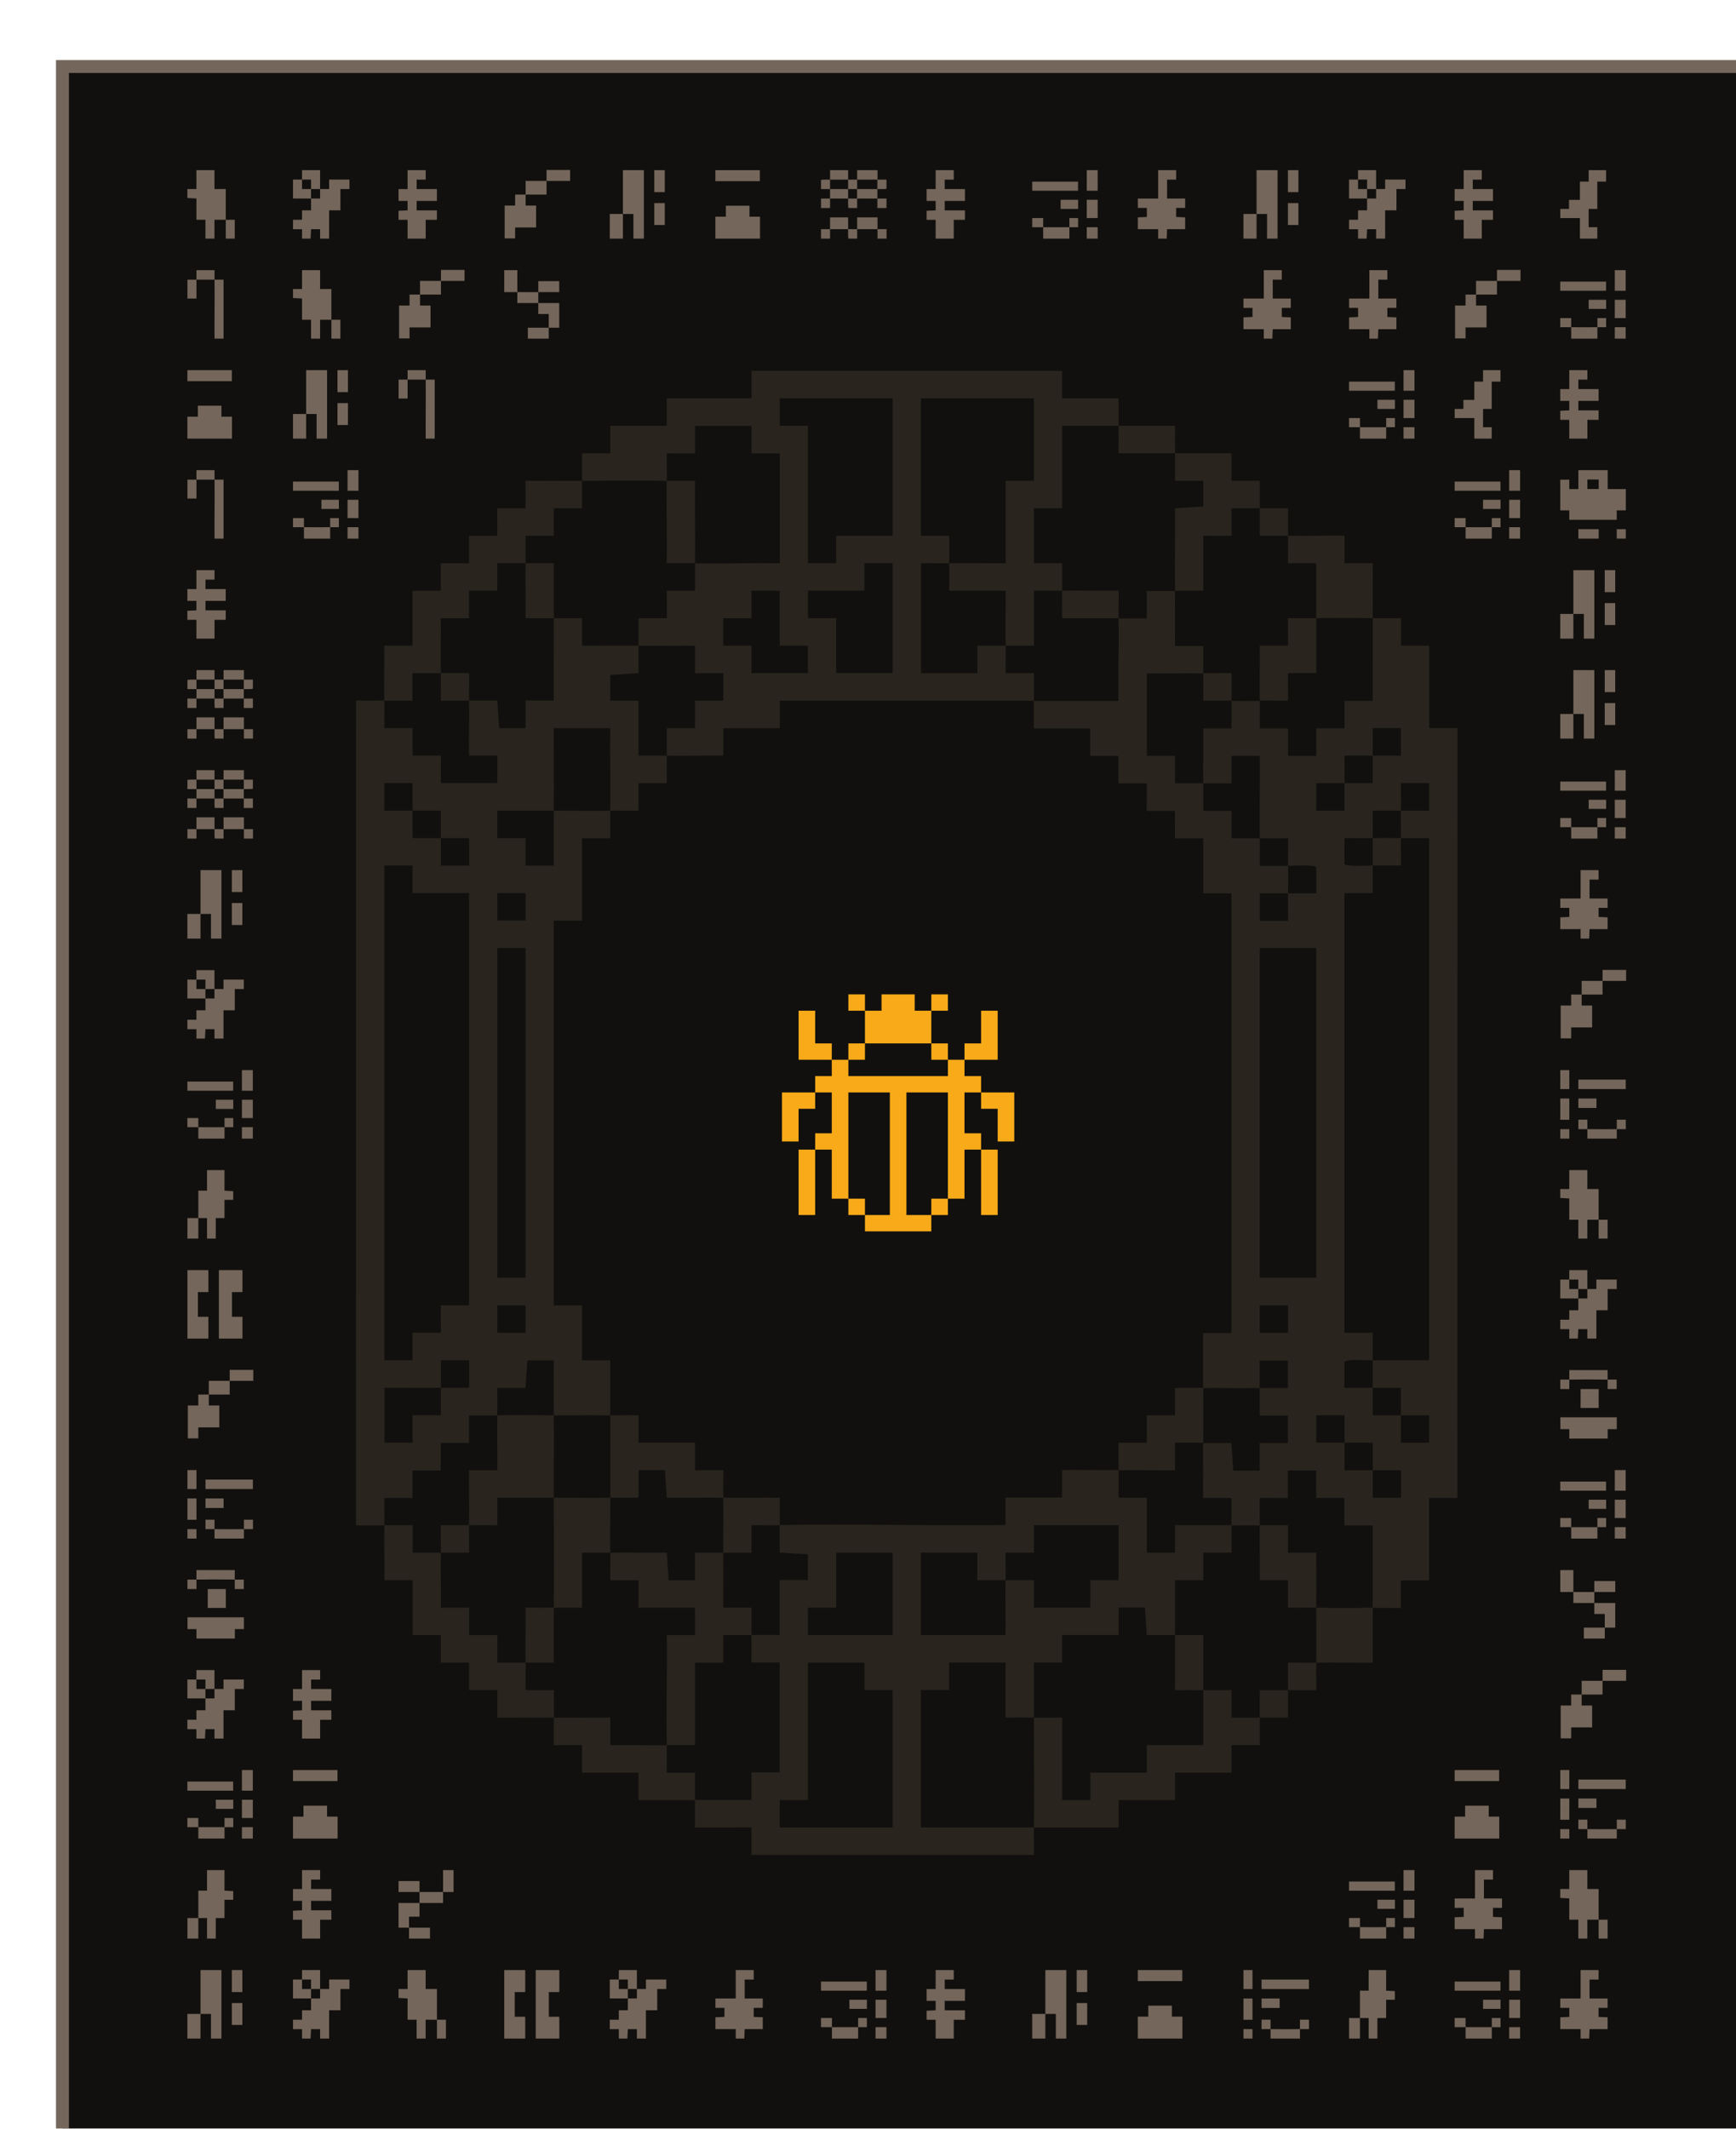 <svg width="403" height="494" viewBox="0 0 403 494" fill="none" xmlns="http://www.w3.org/2000/svg">
<g filter="url(#filter0_di_2018_13296)">
<rect x="1.496" y="2.438" width="392" height="481.652" fill="#11100E"/>
<rect x="1.496" y="2.438" width="392" height="481.652" stroke="#74665A" stroke-width="3"/>
<path d="M358.101 444.199V446.403H356.003V450.789H360.198V452.962H358.101V455.062L360.198 455.155V457.897H356.003L355.914 460.09H353.926V457.897H349.207V455.155L351.304 455.062V452.962H349.207V450.789H353.926V444.199H358.101Z" fill="#74665A"/>
<path d="M335.318 446.858V448.979H324.684V446.858H335.318ZM327.226 457.442C327.226 458.332 327.226 459.211 327.226 460.09H333.31C333.31 459.211 333.31 458.332 333.31 457.442C333.983 457.442 334.666 457.442 335.338 457.442V455.321H333.31C333.31 456.024 333.31 456.738 333.31 457.442C331.282 457.462 329.254 457.442 327.226 457.442C327.226 456.738 327.226 456.024 327.226 455.321H324.684V457.442C325.534 457.442 326.375 457.442 327.226 457.442ZM339.879 444.199V448.979H337.346V444.199H339.879ZM339.879 451.079V455.321H337.346V451.079H339.879ZM335.338 451.079V453.2H331.282V451.079H335.338ZM339.879 457.442V460.09H337.346V457.442H339.879Z" fill="#74665A"/>
<path d="M302.704 455.331C302.704 453.21 302.704 451.089 302.704 448.969H304.723V444.199H308.779V448.969L310.807 449.082V451.089H308.779V455.331H306.751V460.09H304.723V455.331C304.05 455.331 303.377 455.331 302.704 455.331C302.704 456.914 302.704 458.507 302.704 460.09H300.172V455.331C301.013 455.331 301.854 455.331 302.704 455.331Z" fill="#74665A"/>
<path d="M290.856 446.403V448.596H279.855V446.403H290.856ZM281.952 457.897C281.952 458.632 281.952 459.366 281.952 460.09H288.778C288.778 459.366 288.778 458.632 288.778 457.897C289.481 457.897 290.173 457.897 290.875 457.897V455.704H288.778C288.778 456.438 288.778 457.173 288.778 457.897C286.503 457.928 284.227 457.928 281.952 457.897C281.952 457.173 281.952 456.438 281.952 455.704H279.855V457.897C280.557 457.897 281.26 457.897 281.952 457.897ZM277.757 450.789V455.724H275.66V450.789H277.757ZM284.059 450.789V452.983H279.855V450.789H284.059ZM277.757 444.199V448.596H275.66V444.199H277.757ZM277.757 457.897V460.09H275.66V457.897H277.757Z" fill="#74665A"/>
<path d="M259.043 452.455V455H261.487V460.09H251.129V455H253.563V452.455H259.043ZM261.457 444.199H251.129V446.755H261.457V444.199Z" fill="#74665A"/>
<path d="M229.668 454.369C229.668 450.965 229.668 447.572 229.668 444.199H234.535V460.09H232.102V454.369C231.291 454.369 230.479 454.369 229.668 454.369C229.668 456.273 229.668 458.187 229.668 460.09H226.621V454.369C227.64 454.369 228.649 454.369 229.668 454.369ZM239.383 451.845H236.949V456.935H239.383V451.845ZM239.383 444.199H236.949V449.3H239.383V444.199Z" fill="#74665A"/>
<path d="M208.407 444.199V446.403H206.31V448.596H211.009V451.338H206.31V453.531H211.009V455.724H208.407V460.09H204.203V455.724H202.105V453.624L204.203 453.531V451.338H202.105V448.596H204.203V444.199H208.407Z" fill="#74665A"/>
<path d="M188.221 446.858V448.979H177.586V446.858H188.221ZM180.128 457.442C180.128 458.332 180.128 459.211 180.128 460.09H186.213C186.213 459.211 186.213 458.332 186.213 457.442C186.885 457.442 187.568 457.442 188.241 457.442V455.321H186.213C186.213 456.024 186.213 456.738 186.213 457.442C184.184 457.462 182.156 457.442 180.128 457.442C180.128 456.738 180.128 456.024 180.128 455.321H177.586V457.442C178.437 457.442 179.278 457.442 180.128 457.442ZM192.781 444.199V448.979H190.249V444.199H192.781ZM192.781 451.079V455.321H190.249V451.079H192.781ZM188.241 451.079V453.2H184.184V451.079H188.241ZM192.781 457.442V460.09H190.249V457.442H192.781Z" fill="#74665A"/>
<path d="M161.972 444.199V446.403H159.875V450.789H164.069V452.962H161.972V455.062L164.069 455.155V457.897H159.875L159.786 460.09H157.797V457.897H153.078V455.155L155.175 455.062V452.962H153.078V450.789H157.797V444.199H161.972Z" fill="#74665A"/>
<path d="M130.656 446.393V444.199H134.85V448.586H132.753V446.393H130.656ZM132.753 450.779H134.85V448.586H136.948V446.393H141.667V448.586H139.569V453.521H136.948V460.09H134.85V457.907H132.753L132.644 460.09H130.656V457.907H128.559V455.714H130.656V453.521H132.753V450.779ZM132.753 450.779V448.586H130.656V446.393H128.559V450.779H132.753Z" fill="#74665A"/>
<path d="M116.84 444.199V449.3H114.407V455.031H116.84V460.09H111.36V444.199H116.84ZM108.926 444.199V449.3H106.492V455.031H108.926V460.09H104.059V444.199H108.926Z" fill="#74665A"/>
<path d="M88.433 455.714C87.553 455.714 86.682 455.714 85.811 455.714V460.09H83.714V455.714H81.617V450.779L79.519 450.665V448.586H81.617V444.199H85.811V448.586H88.433C88.433 450.965 88.433 453.335 88.433 455.714C89.126 455.714 89.828 455.714 90.52 455.714V460.09H88.433C88.433 458.632 88.433 457.173 88.433 455.714Z" fill="#74665A"/>
<path d="M57.113 446.393V444.199H61.307V448.586H59.21V446.393H57.113ZM59.21 450.779H61.307V448.586H63.405V446.393H68.124V448.586H66.026V453.521H63.405V460.09H61.307V457.907H59.21L59.101 460.09H57.113V457.907H55.016V455.714H57.113V453.521H59.21V450.779ZM59.21 450.779V448.586H57.113V446.393H55.016V450.779H59.21Z" fill="#74665A"/>
<path d="M33.543 454.369C33.543 450.965 33.543 447.572 33.543 444.199H38.41V460.09H35.977V454.369C35.166 454.369 34.354 454.369 33.543 454.369C33.543 456.273 33.543 458.187 33.543 460.09H30.496V454.369C31.515 454.369 32.524 454.369 33.543 454.369ZM43.258 451.845H40.824V456.935H43.258V451.845ZM43.258 444.199H40.824V449.3H43.258V444.199Z" fill="#74665A"/>
<path d="M358.113 432.507C357.232 432.507 356.362 432.507 355.491 432.507V436.883H353.394V432.507H351.297V427.572L349.199 427.458V425.379H351.297V420.992H355.491V425.379H358.113C358.113 427.758 358.113 430.127 358.113 432.507C358.805 432.507 359.508 432.507 360.2 432.507V436.883H358.113C358.113 435.425 358.113 433.966 358.113 432.507Z" fill="#74665A"/>
<path d="M333.585 420.992V423.196H331.488V427.582H335.682V429.755H333.585V431.855L335.682 431.948V434.69H331.488L331.399 436.883H329.41V434.69H324.691V431.948L326.789 431.855V429.755H324.691V427.582H329.41V420.992H333.585Z" fill="#74665A"/>
<path d="M310.799 423.651V425.772H300.164V423.651H310.799ZM302.707 434.235C302.707 435.124 302.707 436.004 302.707 436.883H308.791C308.791 436.004 308.791 435.124 308.791 434.235C309.463 434.235 310.146 434.235 310.819 434.235V432.114H308.791C308.791 432.817 308.791 433.531 308.791 434.235C306.763 434.255 304.735 434.235 302.707 434.235C302.707 433.531 302.707 432.817 302.707 432.114H300.164V434.235C301.015 434.235 301.856 434.235 302.707 434.235ZM315.36 420.992V425.772H312.827V420.992H315.36ZM315.36 427.872V432.114H312.827V427.872H315.36ZM310.819 427.872V429.993H306.763V427.872H310.819ZM315.36 434.235V436.883H312.827V434.235H315.36Z" fill="#74665A"/>
<path d="M89.858 426.082C89.858 424.386 89.858 422.689 89.858 420.992H92.291V426.082C91.48 426.082 90.669 426.082 89.858 426.082C89.858 426.931 89.858 427.779 89.858 428.627C88.037 428.627 86.207 428.627 84.387 428.627C84.387 429.683 84.387 430.748 84.387 431.804H81.953V434.349C83.576 434.349 85.198 434.349 86.82 434.349V436.883H81.953C81.953 436.045 81.953 435.197 81.953 434.349C81.142 434.349 80.331 434.349 79.519 434.349V428.627C81.142 428.627 82.764 428.627 84.387 428.627C84.387 427.779 84.387 426.931 84.387 426.082C82.764 426.082 81.142 426.082 79.519 426.082V423.537H84.387C84.387 424.386 84.387 425.234 84.387 426.082C86.207 426.082 88.037 426.082 89.858 426.082Z" fill="#74665A"/>
<path d="M61.317 420.992V423.196H59.22V425.389H63.919V428.131H59.22V430.324H63.919V432.517H61.317V436.883H57.113V432.517H55.016V430.417L57.113 430.324V428.131H55.016V425.389H57.113V420.992H61.317Z" fill="#74665A"/>
<path d="M33.04 432.124C33.04 430.003 33.04 427.882 33.04 425.762H35.059V420.992H39.115V425.762L41.143 425.875V427.882H39.115V432.124H37.087V436.883H35.059V432.124C34.386 432.124 33.713 432.124 33.04 432.124C33.04 433.707 33.04 435.3 33.04 436.883H30.508V432.124C31.349 432.124 32.19 432.124 33.04 432.124Z" fill="#74665A"/>
<path d="M364.403 399.989V402.182H353.402V399.989H364.403ZM355.499 411.483C355.499 412.217 355.499 412.952 355.499 413.676H362.325C362.325 412.952 362.325 412.217 362.325 411.483C363.027 411.483 363.72 411.483 364.422 411.483V409.29H362.325C362.325 410.024 362.325 410.759 362.325 411.483C360.05 411.514 357.774 411.514 355.499 411.483C355.499 410.759 355.499 410.024 355.499 409.29H353.402V411.483C354.104 411.483 354.806 411.483 355.499 411.483ZM351.304 404.375V409.31H349.207V404.375H351.304ZM357.606 404.375V406.569H353.402V404.375H357.606ZM351.304 397.785V402.182H349.207V397.785H351.304ZM351.304 411.483V413.676H349.207V411.483H351.304Z" fill="#74665A"/>
<path d="M332.598 406.041V408.586H335.041V413.676H324.684V408.586H327.117V406.041H332.598ZM335.012 397.785H324.684V400.341H335.012V397.785Z" fill="#74665A"/>
<path d="M62.93 406.041V408.586H65.374V413.676H55.016V408.586H57.449V406.041H62.93ZM65.344 397.785H55.016V400.341H65.344V397.785Z" fill="#74665A"/>
<path d="M41.131 400.444V402.565H30.496V400.444H41.131ZM33.039 411.028C33.039 411.917 33.039 412.797 33.039 413.676H39.123C39.123 412.797 39.123 411.917 39.123 411.028C39.795 411.028 40.478 411.028 41.151 411.028V408.907H39.123C39.123 409.61 39.123 410.324 39.123 411.028C37.095 411.048 35.067 411.028 33.039 411.028C33.039 410.324 33.039 409.61 33.039 408.907H30.496V411.028C31.347 411.028 32.188 411.028 33.039 411.028ZM45.692 397.785V402.565H43.159V397.785H45.692ZM45.692 404.665V408.907H43.159V404.665H45.692ZM41.151 404.665V406.786H37.095V404.665H41.151ZM45.692 411.028V413.676H43.159V411.028H45.692Z" fill="#74665A"/>
<path d="M359.025 377.074C359.025 376.226 359.025 375.378 359.025 374.529H364.496V377.074C362.676 377.074 360.856 377.074 359.025 377.074C359.025 378.13 359.025 379.185 359.025 380.251C357.413 380.251 355.791 380.251 354.168 380.251C354.168 381.099 354.168 381.947 354.168 382.796H356.602V387.875H351.734V390.42H349.301V382.796H351.734V380.251C352.546 380.251 353.357 380.251 354.168 380.251C354.168 379.185 354.168 378.13 354.168 377.074C355.791 377.074 357.413 377.074 359.025 377.074Z" fill="#74665A"/>
<path d="M61.317 374.58V376.784H59.22V378.977H63.919V381.719H59.22V383.912H63.919V386.105H61.317V390.471H57.113V386.105H55.016V384.005L57.113 383.912V381.719H55.016V378.977H57.113V374.58H61.317Z" fill="#74665A"/>
<path d="M32.593 376.773V374.58H36.788V378.967H34.691V376.773H32.593ZM34.691 381.16H36.788V378.967H38.885V376.773H43.604V378.967H41.507V383.902H38.885V390.471H36.788V388.288H34.691L34.582 390.471H32.593V388.288H30.496V386.095H32.593V383.902H34.691V381.16ZM34.691 381.16V378.967H32.593V376.773H30.496V381.16H34.691Z" fill="#74665A"/>
<path d="M352.244 356.461C351.235 356.461 350.216 356.461 349.207 356.461V351.371H352.244C352.244 353.068 352.244 354.765 352.244 356.461C353.867 356.461 355.489 356.461 357.111 356.461C357.111 355.613 357.111 354.765 357.111 353.916H361.969V356.461C360.346 356.461 358.724 356.461 357.111 356.461C357.111 357.31 357.111 358.158 357.111 359.006C358.724 359.006 360.346 359.006 361.969 359.006V364.727C361.158 364.727 360.346 364.727 359.535 364.727C359.535 365.576 359.535 366.424 359.535 367.262H354.678V364.727C356.3 364.727 357.913 364.727 359.535 364.727C359.535 363.662 359.535 362.607 359.535 361.551H357.111C357.111 360.703 357.111 359.855 357.111 359.006C355.489 359.006 353.867 359.006 352.244 359.006C352.244 358.158 352.244 357.31 352.244 356.461Z" fill="#74665A"/>
<path d="M43.626 362.327V365.069H41.519V367.262H32.605V365.069H30.528V362.327H43.626ZM32.605 353.575C32.605 352.84 32.605 352.106 32.605 351.371H41.499C41.499 352.106 41.499 352.84 41.499 353.575C42.201 353.575 42.904 353.575 43.596 353.575V355.768H41.499C41.499 355.033 41.499 354.299 41.499 353.575C38.551 353.523 35.553 353.523 32.605 353.575C32.605 354.299 32.605 355.033 32.605 355.768H30.508V353.575C31.2 353.575 31.903 353.575 32.605 353.575ZM39.421 355.768H35.227V360.155H39.421V355.768Z" fill="#74665A"/>
<path d="M359.834 330.825V332.946H349.199V330.825H359.834ZM351.742 341.409C351.742 342.298 351.742 343.178 351.742 344.057H357.826C357.826 343.178 357.826 342.298 357.826 341.409C358.499 341.409 359.181 341.409 359.854 341.409V339.288H357.826C357.826 339.991 357.826 340.705 357.826 341.409C355.798 341.429 353.77 341.409 351.742 341.409C351.742 340.705 351.742 339.991 351.742 339.288H349.199V341.409C350.05 341.409 350.891 341.409 351.742 341.409ZM364.395 328.166V332.946H361.862V328.166H364.395ZM364.395 335.046V339.288H361.862V335.046H364.395ZM359.854 335.046V337.167H355.798V335.046H359.854ZM364.395 341.409V344.057H361.862V341.409H364.395Z" fill="#74665A"/>
<path d="M45.703 330.37V332.563H34.702V330.37H45.703ZM36.8 341.864C36.8 342.598 36.8 343.333 36.8 344.057H43.626C43.626 343.333 43.626 342.598 43.626 341.864C44.328 341.864 45.021 341.864 45.723 341.864V339.67H43.626C43.626 340.405 43.626 341.14 43.626 341.864C41.35 341.895 39.075 341.895 36.8 341.864C36.8 341.14 36.8 340.405 36.8 339.67H34.702V341.864C35.405 341.864 36.107 341.864 36.8 341.864ZM32.605 334.756V339.691H30.508V334.756H32.605ZM38.907 334.756V336.95H34.702V334.756H38.907ZM32.605 328.166V332.563H30.508V328.166H32.605ZM32.605 341.864V344.057H30.508V341.864H32.605Z" fill="#74665A"/>
<path d="M362.325 315.917V318.659H360.218V320.852H351.304V318.659H349.227V315.917H362.325ZM351.304 307.165C351.304 306.43 351.304 305.695 351.304 304.961H360.198C360.198 305.695 360.198 306.43 360.198 307.165C360.9 307.165 361.603 307.165 362.295 307.165V309.358H360.198C360.198 308.623 360.198 307.889 360.198 307.165C357.25 307.113 354.252 307.113 351.304 307.165C351.304 307.889 351.304 308.623 351.304 309.358H349.207V307.165C349.9 307.165 350.602 307.165 351.304 307.165ZM358.121 309.358H353.926V313.744H358.121V309.358Z" fill="#74665A"/>
<path d="M40.326 307.455C40.326 306.607 40.326 305.759 40.326 304.91H45.797V307.455C43.977 307.455 42.157 307.455 40.326 307.455C40.326 308.51 40.326 309.566 40.326 310.631C38.714 310.631 37.091 310.631 35.469 310.631C35.469 311.48 35.469 312.328 35.469 313.176H37.903V318.256H33.035V320.801H30.602V313.176H33.035V310.631C33.846 310.631 34.658 310.631 35.469 310.631C35.469 309.566 35.469 308.51 35.469 307.455C37.091 307.455 38.714 307.455 40.326 307.455Z" fill="#74665A"/>
<path d="M351.297 283.949V281.756H355.491V286.142H353.394V283.949H351.297ZM353.394 288.336H355.491V286.142H357.588V283.949H362.307V286.142H360.21V291.077H357.588V297.647H355.491V295.464H353.394L353.285 297.647H351.297V295.464H349.199V293.271H351.297V291.077H353.394V288.336ZM353.394 288.336V286.142H351.297V283.949H349.199V288.336H353.394Z" fill="#74665A"/>
<path d="M43.289 281.756V286.856H40.856V292.588H43.289V297.647H37.809V281.756H43.289ZM35.375 281.756V286.856H32.941V292.588H35.375V297.647H30.508V281.756H35.375Z" fill="#74665A"/>
<path d="M358.113 270.066C357.232 270.066 356.362 270.066 355.491 270.066V274.442H353.394V270.066H351.297V265.131L349.199 265.017V262.937H351.297V258.551H355.491V262.937H358.113C358.113 265.317 358.113 267.686 358.113 270.066C358.805 270.066 359.508 270.066 360.2 270.066V274.442H358.113C358.113 272.983 358.113 271.524 358.113 270.066Z" fill="#74665A"/>
<path d="M33.04 269.683C33.04 267.562 33.04 265.441 33.04 263.32H35.059V258.551H39.115V263.32L41.143 263.434V265.441H39.115V269.683H37.087V274.442H35.059V269.683C34.386 269.683 33.713 269.683 33.04 269.683C33.04 271.266 33.04 272.859 33.04 274.442H30.508V269.683C31.349 269.683 32.19 269.683 33.04 269.683Z" fill="#74665A"/>
<path d="M364.403 237.547V239.741H353.402V237.547H364.403ZM355.499 249.042C355.499 249.776 355.499 250.511 355.499 251.235H362.325C362.325 250.511 362.325 249.776 362.325 249.042C363.027 249.042 363.72 249.042 364.422 249.042V246.848H362.325C362.325 247.583 362.325 248.317 362.325 249.042C360.05 249.073 357.774 249.073 355.499 249.042C355.499 248.317 355.499 247.583 355.499 246.848H353.402V249.042C354.104 249.042 354.806 249.042 355.499 249.042ZM351.304 241.934V246.869H349.207V241.934H351.304ZM357.606 241.934V244.127H353.402V241.934H357.606ZM351.304 235.344V239.741H349.207V235.344H351.304ZM351.304 249.042V251.235H349.207V249.042H351.304Z" fill="#74665A"/>
<path d="M41.131 238.003V240.123H30.496V238.003H41.131ZM33.039 248.586C33.039 249.476 33.039 250.355 33.039 251.235H39.123C39.123 250.355 39.123 249.476 39.123 248.586C39.795 248.586 40.478 248.586 41.151 248.586V246.465H39.123C39.123 247.169 39.123 247.883 39.123 248.586C37.095 248.607 35.067 248.586 33.039 248.586C33.039 247.883 33.039 247.169 33.039 246.465H30.496V248.586C31.347 248.586 32.188 248.586 33.039 248.586ZM45.692 235.344V240.123H43.159V235.344H45.692ZM45.692 242.224V246.465H43.159V242.224H45.692ZM41.151 242.224V244.345H37.095V242.224H41.151ZM45.692 248.586V251.235H43.159V248.586H45.692Z" fill="#74665A"/>
<path d="M359.025 214.631C359.025 213.783 359.025 212.934 359.025 212.086H364.496V214.631C362.676 214.631 360.856 214.631 359.025 214.631C359.025 215.686 359.025 216.742 359.025 217.807C357.413 217.807 355.791 217.807 354.168 217.807C354.168 218.655 354.168 219.504 354.168 220.352H356.602V225.432H351.734V227.977H349.301V220.352H351.734V217.807C352.546 217.807 353.357 217.807 354.168 217.807C354.168 216.742 354.168 215.686 354.168 214.631C355.791 214.631 357.413 214.631 359.025 214.631Z" fill="#74665A"/>
<path d="M32.593 214.332V212.139H36.788V216.525H34.691V214.332H32.593ZM34.691 218.719H36.788V216.525H38.885V214.332H43.604V216.525H41.507V221.46H38.885V228.03H36.788V225.847H34.691L34.582 228.03H32.593V225.847H30.496V223.654H32.593V221.46H34.691V218.719ZM34.691 218.719V216.525H32.593V214.332H30.496V218.719H34.691Z" fill="#74665A"/>
<path d="M358.101 188.928V191.131H356.003V195.518H360.198V197.691H358.101V199.791L360.198 199.884V202.626H356.003L355.914 204.819H353.926V202.626H349.207V199.884L351.304 199.791V197.691H349.207V195.518H353.926V188.928H358.101Z" fill="#74665A"/>
<path d="M33.543 199.098C33.543 195.694 33.543 192.3 33.543 188.928H38.41V204.819H35.977V199.098C35.166 199.098 34.354 199.098 33.543 199.098C33.543 201.001 33.543 202.915 33.543 204.819H30.496V199.098C31.515 199.098 32.524 199.098 33.543 199.098ZM43.258 196.573H40.824V201.663H43.258V196.573ZM43.258 188.928H40.824V194.028H43.258V188.928Z" fill="#74665A"/>
<path d="M359.834 168.382V170.502H349.199V168.382H359.834ZM351.742 178.965C351.742 179.855 351.742 180.734 351.742 181.614H357.826C357.826 180.734 357.826 179.855 357.826 178.965C358.499 178.965 359.181 178.965 359.854 178.965V176.844H357.826C357.826 177.548 357.826 178.262 357.826 178.965C355.798 178.986 353.77 178.965 351.742 178.965C351.742 178.262 351.742 177.548 351.742 176.844H349.199V178.965C350.05 178.965 350.891 178.965 351.742 178.965ZM364.395 165.723V170.502H361.862V165.723H364.395ZM364.395 172.603V176.844H361.862V172.603H364.395ZM359.854 172.603V174.723H355.798V172.603H359.854ZM364.395 178.965V181.614H361.862V178.965H364.395Z" fill="#74665A"/>
<path d="M32.605 179.42C32.605 178.51 32.605 177.6 32.605 176.679H36.8C36.8 177.6 36.8 178.51 36.8 179.42C37.502 179.42 38.205 179.42 38.897 179.42C38.897 178.51 38.897 177.6 38.897 176.679H43.626C43.626 177.6 43.626 178.51 43.626 179.42C44.318 179.42 45.021 179.42 45.723 179.42V181.614H43.626C43.626 180.89 43.626 180.155 43.626 179.42C42.053 179.42 40.47 179.42 38.897 179.42C38.897 180.155 38.897 180.89 38.897 181.614H36.908C36.73 181.593 36.819 179.762 36.8 179.42C35.405 179.42 34 179.42 32.605 179.42C32.605 180.155 32.605 180.89 32.605 181.614H30.508V179.42C31.2 179.42 31.903 179.42 32.605 179.42ZM36.8 170.12C36.8 170.854 36.8 171.578 36.8 172.313C35.405 172.313 34 172.313 32.605 172.313C32.605 173.047 32.605 173.772 32.605 174.506H30.508V172.313C31.2 172.313 31.903 172.313 32.605 172.313C32.605 171.578 32.605 170.854 32.605 170.12C34 170.12 35.405 170.12 36.8 170.12ZM32.605 167.926C32.605 167.192 32.605 166.457 32.605 165.723H36.8C36.8 166.457 36.8 167.192 36.8 167.926C35.405 167.926 34 167.926 32.605 167.926ZM43.596 170.12C43.596 170.854 43.596 171.578 43.596 172.313C44.298 172.313 45.001 172.313 45.703 172.313V174.506H43.596C43.596 173.772 43.596 173.047 43.596 172.313C42.023 172.313 40.45 172.313 38.877 172.313C38.877 171.578 38.877 170.854 38.877 170.12C40.45 170.12 42.023 170.12 43.596 170.12ZM38.897 172.313C38.897 173.047 38.897 173.772 38.897 174.506H36.908C36.73 174.486 36.819 172.654 36.8 172.313C37.502 172.313 38.205 172.313 38.897 172.313ZM38.897 167.926C38.897 168.651 38.897 169.385 38.897 170.12C38.205 170.12 37.502 170.12 36.8 170.12C36.8 169.385 36.8 168.651 36.8 167.926C37.502 167.926 38.205 167.926 38.897 167.926ZM32.605 167.926C32.605 168.651 32.605 169.385 32.605 170.12C31.903 170.12 31.2 170.12 30.508 170.12V168.04C30.528 167.854 32.279 167.947 32.605 167.926ZM43.596 167.926C44.298 167.926 45.001 167.926 45.703 167.926V170.006C45.674 170.182 43.932 170.099 43.596 170.12C43.596 169.385 43.596 168.651 43.596 167.926ZM38.897 167.926C38.897 167.192 38.897 166.457 38.897 165.723H43.626C43.626 166.457 43.626 167.192 43.626 167.926C42.053 167.926 40.47 167.926 38.897 167.926Z" fill="#74665A"/>
<path d="M352.246 152.689C352.246 149.286 352.246 145.892 352.246 142.52H357.114V158.411H354.68V152.689C353.869 152.689 353.057 152.689 352.246 152.689C352.246 154.593 352.246 156.507 352.246 158.411H349.199V152.689C350.218 152.689 351.227 152.689 352.246 152.689ZM361.961 150.165H359.527V155.255H361.961V150.165ZM361.961 142.52H359.527V147.62H361.961V142.52Z" fill="#74665A"/>
<path d="M32.605 156.217C32.605 155.307 32.605 154.396 32.605 153.476H36.8C36.8 154.396 36.8 155.307 36.8 156.217C37.502 156.217 38.205 156.217 38.897 156.217C38.897 155.307 38.897 154.396 38.897 153.476H43.626C43.626 154.396 43.626 155.307 43.626 156.217C44.318 156.217 45.021 156.217 45.723 156.217V158.411H43.626C43.626 157.686 43.626 156.952 43.626 156.217C42.053 156.217 40.47 156.217 38.897 156.217C38.897 156.952 38.897 157.686 38.897 158.411H36.908C36.73 158.39 36.819 156.559 36.8 156.217C35.405 156.217 34 156.217 32.605 156.217C32.605 156.952 32.605 157.686 32.605 158.411H30.508V156.217C31.2 156.217 31.903 156.217 32.605 156.217ZM36.8 146.916C36.8 147.651 36.8 148.375 36.8 149.11C35.405 149.11 34 149.11 32.605 149.11C32.605 149.844 32.605 150.569 32.605 151.303H30.508V149.11C31.2 149.11 31.903 149.11 32.605 149.11C32.605 148.375 32.605 147.651 32.605 146.916C34 146.916 35.405 146.916 36.8 146.916ZM32.605 144.723C32.605 143.989 32.605 143.254 32.605 142.52H36.8C36.8 143.254 36.8 143.989 36.8 144.723C35.405 144.723 34 144.723 32.605 144.723ZM43.596 146.916C43.596 147.651 43.596 148.375 43.596 149.11C44.298 149.11 45.001 149.11 45.703 149.11V151.303H43.596C43.596 150.569 43.596 149.844 43.596 149.11C42.023 149.11 40.45 149.11 38.877 149.11C38.877 148.375 38.877 147.651 38.877 146.916C40.45 146.916 42.023 146.916 43.596 146.916ZM38.897 149.11C38.897 149.844 38.897 150.569 38.897 151.303H36.908C36.73 151.282 36.819 149.451 36.8 149.11C37.502 149.11 38.205 149.11 38.897 149.11ZM38.897 144.723C38.897 145.447 38.897 146.182 38.897 146.916C38.205 146.916 37.502 146.916 36.8 146.916C36.8 146.182 36.8 145.447 36.8 144.723C37.502 144.723 38.205 144.723 38.897 144.723ZM32.605 144.723C32.605 145.447 32.605 146.182 32.605 146.916C31.903 146.916 31.2 146.916 30.508 146.916V144.837C30.528 144.651 32.279 144.744 32.605 144.723ZM43.596 144.723C44.298 144.723 45.001 144.723 45.703 144.723V146.803C45.674 146.979 43.932 146.896 43.596 146.916C43.596 146.182 43.596 145.447 43.596 144.723ZM38.897 144.723C38.897 143.989 38.897 143.254 38.897 142.52H43.626C43.626 143.254 43.626 143.989 43.626 144.723C42.053 144.723 40.47 144.723 38.897 144.723Z" fill="#74665A"/>
<path d="M352.246 129.484C352.246 126.081 352.246 122.687 352.246 119.314H357.114V135.206H354.68V129.484C353.869 129.484 353.057 129.484 352.246 129.484C352.246 131.388 352.246 133.302 352.246 135.206H349.199V129.484C350.218 129.484 351.227 129.484 352.246 129.484ZM361.961 126.96H359.527V132.05H361.961V126.96ZM361.961 119.314H359.527V124.415H361.961V119.314Z" fill="#74665A"/>
<path d="M36.798 119.314V121.518H34.701V123.711H39.4V126.453H34.701V128.646H39.4V130.84H36.798V135.206H32.593V130.84H30.496V128.739L32.593 128.646V126.453H30.496V123.711H32.593V119.314H36.798Z" fill="#74665A"/>
<path d="M360.22 96.109V100.506H364.424V105.441H362.317V107.635H351.297V105.441H349.199V98.313H351.297V100.506H353.404V96.109H360.22ZM358.123 98.282H355.501V100.486H358.123V98.282ZM358.123 109.807H353.404V112H358.123V109.807ZM364.424 109.807H362.317V112H364.424V109.807Z" fill="#74665A"/>
<path d="M335.318 98.768V100.889H324.684V98.768H335.318ZM327.226 109.352C327.226 110.242 327.226 111.121 327.226 112H333.31C333.31 111.121 333.31 110.242 333.31 109.352C333.983 109.352 334.666 109.352 335.338 109.352V107.231H333.31C333.31 107.935 333.31 108.648 333.31 109.352C331.282 109.373 329.254 109.352 327.226 109.352C327.226 108.648 327.226 107.935 327.226 107.231H324.684V109.352C325.534 109.352 326.375 109.352 327.226 109.352ZM339.879 96.109V100.889H337.346V96.109H339.879ZM339.879 102.989V107.231H337.346V102.989H339.879ZM335.338 102.989V105.11H331.282V102.989H335.338ZM339.879 109.352V112H337.346V109.352H339.879Z" fill="#74665A"/>
<path d="M65.65 98.768V100.889H55.016V98.768H65.65ZM57.558 109.352C57.558 110.242 57.558 111.121 57.558 112H63.642C63.642 111.121 63.642 110.242 63.642 109.352C64.315 109.352 64.998 109.352 65.67 109.352V107.231H63.642C63.642 107.935 63.642 108.648 63.642 109.352C61.614 109.373 59.586 109.352 57.558 109.352C57.558 108.648 57.558 107.935 57.558 107.231H55.016V109.352C55.866 109.352 56.707 109.352 57.558 109.352ZM70.211 96.109V100.889H67.678V96.109H70.211ZM70.211 102.989V107.231H67.678V102.989H70.211ZM65.67 102.989V105.11H61.614V102.989H65.67ZM70.211 109.352V112H67.678V109.352H70.211Z" fill="#74665A"/>
<path d="M32.605 98.313C32.605 97.579 32.605 96.844 32.605 96.109H36.8C36.8 96.844 36.8 97.579 36.8 98.313C37.502 98.313 38.205 98.313 38.897 98.313V112H36.8C36.76 107.428 36.869 102.855 36.8 98.313C35.405 98.313 34 98.313 32.605 98.313C32.605 99.772 32.605 101.241 32.605 102.7H30.508V98.313C31.2 98.313 31.903 98.313 32.605 98.313Z" fill="#74665A"/>
<path d="M355.501 72.9V75.104H353.404V77.297H358.103V80.039H353.404V82.232H358.103V84.426H355.501V88.791H351.297V84.426H349.199V82.325L351.297 82.232V80.039H349.199V77.297H351.297V72.9H355.501Z" fill="#74665A"/>
<path d="M335.326 72.9V75.559H333.288V81.901H331.28V86.143H333.288V88.791H329.252V84.022H324.691V81.901H326.719V79.801H329.252V75.559H331.28V72.9H335.326Z" fill="#74665A"/>
<path d="M310.799 75.559V77.68H300.164V75.559H310.799ZM302.707 86.143C302.707 87.033 302.707 87.912 302.707 88.791H308.791C308.791 87.912 308.791 87.033 308.791 86.143C309.463 86.143 310.146 86.143 310.819 86.143V84.022H308.791C308.791 84.726 308.791 85.439 308.791 86.143C306.763 86.164 304.735 86.143 302.707 86.143C302.707 85.439 302.707 84.726 302.707 84.022H300.164V86.143C301.015 86.143 301.856 86.143 302.707 86.143ZM315.36 72.9V77.68H312.827V72.9H315.36ZM315.36 79.78V84.022H312.827V79.78H315.36ZM310.819 79.78V81.901H306.763V79.78H310.819ZM315.36 86.143V88.791H312.827V86.143H315.36Z" fill="#74665A"/>
<path d="M81.625 75.104C81.625 74.37 81.625 73.635 81.625 72.9H85.819C85.819 73.635 85.819 74.37 85.819 75.104C86.522 75.104 87.224 75.104 87.916 75.104V88.791H85.819C85.78 84.219 85.888 79.646 85.819 75.104C84.424 75.104 83.019 75.104 81.625 75.104C81.625 76.563 81.625 78.032 81.625 79.491H79.527V75.104C80.22 75.104 80.922 75.104 81.625 75.104Z" fill="#74665A"/>
<path d="M58.063 83.07C58.063 79.666 58.063 76.273 58.063 72.9H62.93V88.791H60.496V83.07C59.685 83.07 58.874 83.07 58.063 83.07C58.063 84.974 58.063 86.888 58.063 88.791H55.016V83.07C56.035 83.07 57.044 83.07 58.063 83.07ZM67.778 80.546H65.344V85.636H67.778V80.546ZM67.778 72.9H65.344V78.001H67.778V72.9Z" fill="#74665A"/>
<path d="M38.41 81.156V83.701H40.854V88.791H30.496V83.701H32.93V81.156H38.41ZM40.824 72.9H30.496V75.456H40.824V72.9Z" fill="#74665A"/>
<path d="M359.834 52.354V54.475H349.199V52.354H359.834ZM351.742 62.938C351.742 63.828 351.742 64.707 351.742 65.586H357.826C357.826 64.707 357.826 63.828 357.826 62.938C358.499 62.938 359.181 62.938 359.854 62.938V60.817H357.826C357.826 61.52 357.826 62.234 357.826 62.938C355.798 62.959 353.77 62.938 351.742 62.938C351.742 62.234 351.742 61.52 351.742 60.817H349.199V62.938C350.05 62.938 350.891 62.938 351.742 62.938ZM364.395 49.695V54.475H361.862V49.695H364.395ZM364.395 56.575V60.817H361.862V56.575H364.395ZM359.854 56.575V58.696H355.798V56.575H359.854ZM364.395 62.938V65.586H361.862V62.938H364.395Z" fill="#74665A"/>
<path d="M334.51 52.188C334.51 51.339 334.51 50.491 334.51 49.643H339.981V52.188C338.16 52.188 336.34 52.188 334.51 52.188C334.51 53.243 334.51 54.298 334.51 55.364C332.897 55.364 331.275 55.364 329.652 55.364C329.652 56.212 329.652 57.06 329.652 57.909H332.086V62.989H327.219V65.534H324.785V57.909H327.219V55.364C328.03 55.364 328.841 55.364 329.652 55.364C329.652 54.298 329.652 53.243 329.652 52.188C331.275 52.188 332.897 52.188 334.51 52.188Z" fill="#74665A"/>
<path d="M309.066 49.695V51.899H306.968V56.286H311.163V58.458H309.066V60.558L311.163 60.651V63.393H306.968L306.879 65.586H304.891V63.393H300.172V60.651L302.269 60.558V58.458H300.172V56.286H304.891V49.695H309.066Z" fill="#74665A"/>
<path d="M284.554 49.695V51.899H282.457V56.286H286.651V58.458H284.554V60.558L286.651 60.651V63.393H282.457L282.368 65.586H280.379V63.393H275.66V60.651L277.757 60.558V58.458H275.66V56.286H280.379V49.695H284.554Z" fill="#74665A"/>
<path d="M107.096 54.785C106.087 54.785 105.068 54.785 104.059 54.785V49.695H107.096C107.096 51.392 107.096 53.089 107.096 54.785C108.718 54.785 110.341 54.785 111.963 54.785C111.963 53.937 111.963 53.089 111.963 52.24H116.82V54.785C115.198 54.785 113.576 54.785 111.963 54.785C111.963 55.634 111.963 56.482 111.963 57.331C113.576 57.331 115.198 57.331 116.82 57.331V63.052C116.009 63.052 115.198 63.052 114.387 63.052C114.387 63.9 114.387 64.748 114.387 65.586H109.529V63.052C111.152 63.052 112.764 63.052 114.387 63.052C114.387 61.986 114.387 60.931 114.387 59.876H111.963C111.963 59.027 111.963 58.179 111.963 57.331C110.341 57.331 108.718 57.331 107.096 57.331C107.096 56.482 107.096 55.634 107.096 54.785Z" fill="#74665A"/>
<path d="M89.365 52.188C89.365 51.339 89.365 50.491 89.365 49.643H94.836V52.188C93.016 52.188 91.195 52.188 89.365 52.188C89.365 53.243 89.365 54.298 89.365 55.364C87.753 55.364 86.13 55.364 84.508 55.364C84.508 56.212 84.508 57.06 84.508 57.909H86.942V62.989H82.074V65.534H79.641V57.909H82.074V55.364C82.885 55.364 83.697 55.364 84.508 55.364C84.508 54.298 84.508 53.243 84.508 52.188C86.13 52.188 87.753 52.188 89.365 52.188Z" fill="#74665A"/>
<path d="M63.929 61.21C63.049 61.21 62.178 61.21 61.307 61.21V65.586H59.21V61.21H57.113V56.275L55.016 56.161V54.082H57.113V49.695H61.307V54.082H63.929C63.929 56.461 63.929 58.831 63.929 61.21C64.622 61.21 65.324 61.21 66.016 61.21V65.586H63.929C63.929 64.128 63.929 62.669 63.929 61.21Z" fill="#74665A"/>
<path d="M32.605 51.899C32.605 51.164 32.605 50.43 32.605 49.695H36.8C36.8 50.43 36.8 51.164 36.8 51.899C37.502 51.899 38.205 51.899 38.897 51.899V65.586H36.8C36.76 61.014 36.869 56.441 36.8 51.899C35.405 51.899 34 51.899 32.605 51.899C32.605 53.358 32.605 54.827 32.605 56.286H30.508V51.899C31.2 51.899 31.903 51.899 32.605 51.899Z" fill="#74665A"/>
<path d="M359.842 26.486V29.145H357.804V35.487H355.796V39.729H357.804V42.377H353.768V37.608H349.207V35.487H351.235V33.387H353.768V29.145H355.796V26.486H359.842Z" fill="#74665A"/>
<path d="M330.985 26.486V28.69H328.888V30.883H333.587V33.625H328.888V35.818H333.587V38.011H330.985V42.377H326.781V38.011H324.684V35.911L326.781 35.818V33.625H324.684V30.883H326.781V26.486H330.985Z" fill="#74665A"/>
<path d="M302.261 28.68V26.486H306.456V30.873H304.359V28.68H302.261ZM304.359 33.066H306.456V30.873H308.553V28.68H313.272V30.873H311.175V35.808H308.553V42.377H306.456V40.194H304.359L304.25 42.377H302.261V40.194H300.164V38.001H302.261V35.808H304.359V33.066ZM304.359 33.066V30.873H302.261V28.68H300.164V33.066H304.359Z" fill="#74665A"/>
<path d="M278.703 36.656C278.703 33.252 278.703 29.859 278.703 26.486H283.571V42.377H281.137V36.656C280.326 36.656 279.514 36.656 278.703 36.656C278.703 38.56 278.703 40.474 278.703 42.377H275.656V36.656C276.675 36.656 277.684 36.656 278.703 36.656ZM288.418 34.132H285.984V39.222H288.418V34.132ZM288.418 26.486H285.984V31.587H288.418V26.486Z" fill="#74665A"/>
<path d="M260.03 26.486V28.69H257.933V33.077H262.128V35.249H260.03V37.349L262.128 37.443V40.184H257.933L257.844 42.377H255.856V40.184H251.137V37.443L253.234 37.349V35.249H251.137V33.077H255.856V26.486H260.03Z" fill="#74665A"/>
<path d="M237.256 29.145V31.266H226.621V29.145H237.256ZM229.164 39.729C229.164 40.619 229.164 41.498 229.164 42.377H235.248C235.248 41.498 235.248 40.619 235.248 39.729C235.92 39.729 236.603 39.729 237.276 39.729V37.608H235.248C235.248 38.312 235.248 39.025 235.248 39.729C233.22 39.75 231.192 39.729 229.164 39.729C229.164 39.025 229.164 38.312 229.164 37.608H226.621V39.729C227.472 39.729 228.313 39.729 229.164 39.729ZM241.817 26.486V31.266H239.284V26.486H241.817ZM241.817 33.366V37.608H239.284V33.366H241.817ZM237.276 33.366V35.487H233.22V33.366H237.276ZM241.817 39.729V42.377H239.284V39.729H241.817Z" fill="#74665A"/>
<path d="M208.407 26.486V28.69H206.31V30.883H211.009V33.625H206.31V35.818H211.009V38.011H208.407V42.377H204.203V38.011H202.105V35.911L204.203 35.818V33.625H202.105V30.883H204.203V26.486H208.407Z" fill="#74665A"/>
<path d="M179.691 40.184C179.691 39.274 179.691 38.363 179.691 37.443H183.886C183.886 38.363 183.886 39.274 183.886 40.184C184.588 40.184 185.29 40.184 185.983 40.184C185.983 39.274 185.983 38.363 185.983 37.443H190.712C190.712 38.363 190.712 39.274 190.712 40.184C191.404 40.184 192.107 40.184 192.809 40.184V42.377H190.712C190.712 41.653 190.712 40.919 190.712 40.184C189.139 40.184 187.556 40.184 185.983 40.184C185.983 40.919 185.983 41.653 185.983 42.377H183.994C183.816 42.357 183.905 40.526 183.886 40.184C182.491 40.184 181.086 40.184 179.691 40.184C179.691 40.919 179.691 41.653 179.691 42.377H177.594V40.184C178.286 40.184 178.989 40.184 179.691 40.184ZM183.886 30.883C183.886 31.618 183.886 32.342 183.886 33.077C182.491 33.077 181.086 33.077 179.691 33.077C179.691 33.811 179.691 34.535 179.691 35.27H177.594V33.077C178.286 33.077 178.989 33.077 179.691 33.077C179.691 32.342 179.691 31.618 179.691 30.883C181.086 30.883 182.491 30.883 183.886 30.883ZM179.691 28.69C179.691 27.955 179.691 27.221 179.691 26.486H183.886C183.886 27.221 183.886 27.955 183.886 28.69C182.491 28.69 181.086 28.69 179.691 28.69ZM190.682 30.883C190.682 31.618 190.682 32.342 190.682 33.077C191.384 33.077 192.087 33.077 192.789 33.077V35.27H190.682C190.682 34.535 190.682 33.811 190.682 33.077C189.109 33.077 187.536 33.077 185.963 33.077C185.963 32.342 185.963 31.618 185.963 30.883C187.536 30.883 189.109 30.883 190.682 30.883ZM185.983 33.077C185.983 33.811 185.983 34.535 185.983 35.27H183.994C183.816 35.249 183.905 33.418 183.886 33.077C184.588 33.077 185.29 33.077 185.983 33.077ZM185.983 28.69C185.983 29.414 185.983 30.149 185.983 30.883C185.29 30.883 184.588 30.883 183.886 30.883C183.886 30.149 183.886 29.414 183.886 28.69C184.588 28.69 185.29 28.69 185.983 28.69ZM179.691 28.69C179.691 29.414 179.691 30.149 179.691 30.883C178.989 30.883 178.286 30.883 177.594 30.883V28.804C177.614 28.618 179.365 28.711 179.691 28.69ZM190.682 28.69C191.384 28.69 192.087 28.69 192.789 28.69V30.77C192.76 30.945 191.018 30.863 190.682 30.883C190.682 30.149 190.682 29.414 190.682 28.69ZM185.983 28.69C185.983 27.955 185.983 27.221 185.983 26.486H190.712C190.712 27.221 190.712 27.955 190.712 28.69C189.139 28.69 187.556 28.69 185.983 28.69Z" fill="#74665A"/>
<path d="M160.985 34.742V37.287H163.428V42.377H153.07V37.287H155.504V34.742H160.985ZM163.398 26.486H153.07V29.042H163.398V26.486Z" fill="#74665A"/>
<path d="M131.606 36.656C131.606 33.252 131.606 29.859 131.606 26.486H136.473V42.377H134.039V36.656C133.228 36.656 132.417 36.656 131.606 36.656C131.606 38.56 131.606 40.474 131.606 42.377H128.559V36.656C129.578 36.656 130.587 36.656 131.606 36.656ZM141.32 34.132H138.887V39.222H141.32V34.132ZM141.32 26.486H138.887V31.587H141.32V26.486Z" fill="#74665A"/>
<path d="M113.877 28.983C113.877 28.134 113.877 27.286 113.877 26.438H119.348V28.983C117.528 28.983 115.707 28.983 113.877 28.983C113.877 30.038 113.877 31.093 113.877 32.159C112.265 32.159 110.642 32.159 109.02 32.159C109.02 33.007 109.02 33.855 109.02 34.704H111.453V39.783H106.586V42.329H104.152V34.704H106.586V32.159C107.397 32.159 108.208 32.159 109.02 32.159C109.02 31.093 109.02 30.038 109.02 28.983C110.642 28.983 112.265 28.983 113.877 28.983Z" fill="#74665A"/>
<path d="M85.821 26.486V28.69H83.724V30.883H88.423V33.625H83.724V35.818H88.423V38.011H85.821V42.377H81.617V38.011H79.519V35.911L81.617 35.818V33.625H79.519V30.883H81.617V26.486H85.821Z" fill="#74665A"/>
<path d="M57.113 28.68V26.486H61.307V30.873H59.21V28.68H57.113ZM59.21 33.066H61.307V30.873H63.405V28.68H68.124V30.873H66.026V35.808H63.405V42.377H61.307V40.194H59.21L59.101 42.377H57.113V40.194H55.016V38.001H57.113V35.808H59.21V33.066ZM59.21 33.066V30.873H57.113V28.68H55.016V33.066H59.21Z" fill="#74665A"/>
<path d="M39.41 38.001C38.529 38.001 37.658 38.001 36.788 38.001V42.377H34.691V38.001H32.593V33.066L30.496 32.952V30.873H32.593V26.486H36.788V30.873H39.41C39.41 33.252 39.41 35.622 39.41 38.001C40.102 38.001 40.804 38.001 41.497 38.001V42.377H39.41C39.41 40.919 39.41 39.46 39.41 38.001Z" fill="#74665A"/>
<path d="M285.998 379.228C285.976 381.35 286.02 383.487 285.998 385.61C283.815 385.61 281.618 385.61 279.436 385.61C279.458 383.487 279.414 381.35 279.436 379.228C281.611 379.213 283.815 379.256 285.998 379.228Z" fill="#29251E"/>
<path fill-rule="evenodd" clip-rule="evenodd" d="M305.667 130.457C306.827 130.48 307.995 130.47 309.164 130.46C310.187 130.452 311.21 130.444 312.229 130.457V136.846H318.783V155.979H325.337L325.315 334.628H318.761V353.761H312.199L312.207 360.143C311.193 360.156 310.174 360.148 309.153 360.139H309.151H309.15H309.149H309.147H309.146H309.144C307.977 360.13 306.808 360.12 305.645 360.143C305.668 356.746 305.659 353.339 305.649 349.933C305.64 346.954 305.631 343.974 305.645 341.003H299.083L299.091 334.628H292.529L292.536 328.253H285.975V334.642L279.42 334.635C279.407 335.625 279.415 336.619 279.424 337.612C279.434 338.748 279.444 339.885 279.42 341.017C277.605 340.982 275.769 340.996 273.946 341.009C273.586 341.012 273.225 341.015 272.866 341.017V334.635H266.304C266.298 332.752 266.303 330.863 266.308 328.972V328.971V328.97V328.969C266.314 326.605 266.321 324.239 266.304 321.884H272.866L273.282 328.281H279.42L279.413 321.884H285.975V315.509H279.413V309.134C280.573 309.111 281.741 309.121 282.91 309.13C283.933 309.139 284.956 309.147 285.975 309.134V302.745H279.413V309.127C277.235 309.169 275.048 309.148 272.861 309.127H272.859H272.856C270.669 309.106 268.482 309.084 266.304 309.127C266.32 306.905 266.313 304.675 266.306 302.447V302.44V302.438V302.437V302.436C266.3 300.41 266.294 298.386 266.304 296.369H272.866V194.316H266.312V181.558H259.75L259.757 175.176H253.196L253.203 168.801H246.641L246.649 162.425H240.087V156.05H226.978C226.968 155.043 226.974 154.029 226.98 153.015C226.987 151.9 226.994 150.783 226.978 149.675C230.47 149.664 233.971 149.668 237.471 149.673C240.532 149.677 243.594 149.682 246.649 149.675C246.599 146.594 246.627 143.504 246.654 140.414V140.413C246.683 137.117 246.713 133.821 246.649 130.535C247.809 130.512 248.977 130.522 250.145 130.531C251.168 130.54 252.192 130.548 253.21 130.535V124.146C254.172 124.139 255.141 124.144 256.112 124.149H256.113H256.114C257.331 124.155 258.551 124.161 259.765 124.146C259.781 126.504 259.775 128.872 259.768 131.238V131.239V131.241V131.243C259.763 133.133 259.758 135.022 259.765 136.903H266.326C266.333 137.841 266.328 138.783 266.323 139.727V139.728V139.73V139.731C266.316 140.914 266.31 142.098 266.326 143.278C264.002 143.233 261.668 143.252 259.334 143.271C257.292 143.288 255.251 143.305 253.218 143.278V162.411H259.779L259.772 168.794H266.334C266.288 166.576 266.308 164.346 266.328 162.117C266.346 160.089 266.365 158.061 266.334 156.043H272.895V149.668C275.07 149.71 277.282 149.71 279.45 149.668C279.473 150.8 279.463 151.936 279.453 153.072C279.445 154.066 279.436 155.06 279.45 156.05H286.011L286.004 162.425H292.566L292.558 156.036H299.12L299.113 149.661H305.674C305.656 146.481 305.665 143.291 305.674 140.101V140.1V140.099V140.098C305.683 136.906 305.693 133.712 305.674 130.528L305.667 130.457ZM69.652 315.495V341.01C70.744 341.021 71.839 341.015 72.934 341.01C74.028 341.005 75.123 341 76.214 341.01C76.237 339.878 76.228 338.742 76.218 337.606C76.209 336.612 76.2 335.618 76.214 334.628L82.768 334.635V328.245L89.323 328.253V321.863L95.877 321.87V315.481C96.895 315.468 97.917 315.476 98.939 315.484H98.942C100.111 315.494 101.279 315.504 102.439 315.481C102.462 314.348 102.452 313.209 102.442 312.073C102.434 311.08 102.425 310.089 102.439 309.106H109L109.416 302.716H115.555C115.561 304.599 115.556 306.489 115.551 308.381C115.545 310.746 115.538 313.115 115.555 315.474C117.006 315.474 118.461 315.464 119.917 315.455C122.834 315.436 125.757 315.417 128.663 315.474C128.647 313.115 128.653 310.747 128.66 308.381V308.379V308.377V308.375C128.665 306.486 128.67 304.597 128.663 302.716H122.102V289.959H115.547V200.656H122.102V181.523H128.663C128.677 180.532 128.668 179.539 128.66 178.545C128.65 177.409 128.64 176.273 128.663 175.14C126.121 175.19 123.566 175.172 121.013 175.154C119.191 175.141 117.37 175.129 115.555 175.14C115.538 177.495 115.545 179.861 115.551 182.226C115.556 184.119 115.561 186.011 115.555 187.898H109V181.508L102.439 181.516V175.126C104.517 175.116 106.603 175.122 108.688 175.128C110.98 175.134 113.273 175.141 115.555 175.126C115.578 171.734 115.568 168.329 115.558 164.925C115.55 161.945 115.541 158.965 115.555 155.993H128.663C128.618 159.032 128.644 162.083 128.671 165.133C128.699 168.468 128.728 171.804 128.663 175.126C129.828 175.103 130.998 175.113 132.167 175.123C133.19 175.131 134.21 175.139 135.225 175.126L135.218 168.751H141.779C141.79 167.69 141.785 166.626 141.779 165.562V165.56V165.557C141.774 164.493 141.768 163.429 141.779 162.369C140.619 162.346 139.451 162.355 138.283 162.365C137.261 162.373 136.24 162.382 135.225 162.369V149.611H128.656V143.633L135.225 143.229C135.236 142.168 135.23 141.104 135.225 140.04V140.038V140.035C135.219 138.971 135.214 137.907 135.225 136.846C132.874 136.816 130.515 136.828 128.159 136.841C126.14 136.852 124.123 136.863 122.116 136.846V130.457C121.026 130.446 119.931 130.452 118.837 130.457H118.835H118.834C117.74 130.462 116.645 130.468 115.555 130.457C115.573 133.64 115.564 136.831 115.555 140.022V140.024V140.025V140.027V140.028V140.029V140.03C115.545 143.22 115.536 146.41 115.555 149.59H108.993L109 155.986H102.862L102.446 149.59C101.356 149.579 100.262 149.584 99.168 149.59H99.165H99.162C98.069 149.595 96.975 149.6 95.884 149.59C95.931 151.85 95.911 154.123 95.891 156.395C95.874 158.382 95.857 160.37 95.884 162.347L102.446 162.34V168.723H89.337V162.347H82.776L82.783 155.972H76.221C76.208 154.982 76.216 153.988 76.225 152.994C76.235 151.859 76.245 150.722 76.221 149.59C75.013 149.606 73.795 149.599 72.578 149.593C71.606 149.588 70.633 149.583 69.667 149.59L69.652 315.495ZM266.334 168.801C266.357 169.931 266.347 171.064 266.337 172.198C266.329 173.192 266.32 174.185 266.334 175.176H272.895L272.888 181.551C273.858 181.557 274.831 181.553 275.804 181.548C277.02 181.541 278.237 181.535 279.45 181.551C279.473 182.683 279.463 183.82 279.453 184.956C279.445 185.949 279.436 186.943 279.45 187.933C280.468 187.94 281.489 187.936 282.511 187.932C283.679 187.927 284.847 187.922 286.011 187.933C286.055 190.049 286.055 192.2 286.011 194.309C284.921 194.319 283.827 194.314 282.733 194.309H282.73C281.636 194.303 280.541 194.298 279.45 194.309V200.698H286.011C286.024 199.734 286.015 198.766 286.006 197.798C285.995 196.636 285.983 195.474 286.011 194.316C287.102 194.305 288.197 194.31 289.292 194.316H289.295C290.389 194.321 291.483 194.326 292.573 194.316V188.338C292.491 187.739 289.075 187.846 287.116 187.908C286.638 187.923 286.246 187.935 286.011 187.933C285.989 186.841 285.999 185.744 286.009 184.648V184.645C286.019 183.613 286.029 182.58 286.011 181.551C285.042 181.545 284.069 181.55 283.096 181.555C281.88 181.561 280.662 181.567 279.45 181.551C279.38 178.196 279.41 174.83 279.44 171.466C279.467 168.445 279.494 165.424 279.45 162.411H272.888L272.895 168.801H266.334ZM302.389 162.354H302.386C301.291 162.349 300.196 162.344 299.105 162.354C299.099 163.298 299.104 164.244 299.109 165.19C299.115 166.373 299.122 167.557 299.105 168.737C298.014 168.747 296.919 168.742 295.824 168.737C294.73 168.731 293.635 168.726 292.544 168.737V175.126H299.105C299.112 174.185 299.107 173.241 299.102 172.298V172.29C299.095 171.107 299.089 169.923 299.105 168.744C300.196 168.733 301.291 168.739 302.386 168.744H302.389C303.483 168.749 304.577 168.754 305.667 168.744C305.673 167.801 305.668 166.855 305.663 165.909C305.657 164.726 305.651 163.541 305.667 162.362C306.757 162.351 307.851 162.356 308.945 162.362H308.948C310.043 162.367 311.138 162.372 312.229 162.362V155.972H305.667C305.66 156.915 305.665 157.862 305.671 158.808C305.677 159.991 305.683 161.175 305.667 162.354C304.577 162.365 303.483 162.36 302.389 162.354ZM82.783 175.112C82.772 174.051 82.777 172.986 82.783 171.921C82.788 170.856 82.794 169.791 82.783 168.73H76.221V175.119C77.191 175.125 78.163 175.12 79.136 175.116C80.353 175.109 81.57 175.103 82.783 175.119C82.794 176.18 82.788 177.245 82.783 178.31C82.777 179.375 82.772 180.44 82.783 181.501C83.752 181.508 84.725 181.503 85.698 181.498C86.914 181.492 88.132 181.486 89.345 181.501C89.356 182.563 89.35 183.628 89.345 184.692C89.339 185.757 89.334 186.822 89.345 187.884H95.906V181.494C94.936 181.488 93.964 181.493 92.991 181.498C91.774 181.504 90.557 181.51 89.345 181.494C89.334 180.433 89.339 179.368 89.345 178.303C89.35 177.238 89.356 176.173 89.345 175.112C88.375 175.106 87.402 175.111 86.43 175.115C85.213 175.122 83.996 175.128 82.783 175.112ZM312.221 175.112C311.13 175.123 310.035 175.117 308.94 175.112C307.846 175.107 306.751 175.101 305.66 175.112C305.646 176.072 305.656 177.038 305.665 178.004V178.006V178.007V178.009V178.01V178.011V178.012C305.676 179.174 305.688 180.337 305.66 181.494C304.54 181.516 303.412 181.506 302.284 181.496C301.221 181.487 300.156 181.477 299.098 181.494V187.472C299.183 188.083 302.812 187.965 304.732 187.902C305.131 187.888 305.455 187.878 305.66 187.877C305.637 188.969 305.647 190.067 305.658 191.163V191.165V191.167V191.169V191.17V191.171V191.172C305.668 192.204 305.677 193.235 305.66 194.259H299.098V296.312H305.66C305.673 297.273 305.664 298.241 305.654 299.208V299.211C305.643 300.372 305.632 301.534 305.66 302.688C305.399 302.692 304.948 302.679 304.402 302.662L304.399 302.662C302.421 302.602 299.182 302.503 299.091 303.092V309.07C300.064 309.076 301.038 309.071 302.012 309.067C303.23 309.06 304.447 309.054 305.66 309.07C305.682 310.162 305.672 311.26 305.661 312.356V312.358V312.36V312.362V312.363V312.364C305.652 313.396 305.642 314.428 305.66 315.452C306.624 315.459 307.594 315.454 308.566 315.449H308.568H308.57H308.571H308.579H308.581C309.796 315.443 311.012 315.437 312.221 315.452C312.232 316.514 312.227 317.579 312.221 318.644C312.216 319.709 312.21 320.774 312.221 321.835H318.783V315.445C317.817 315.439 316.845 315.444 315.872 315.449H315.864H315.862H315.859C314.645 315.455 313.43 315.461 312.221 315.445C312.21 314.384 312.216 313.319 312.221 312.255C312.227 311.19 312.232 310.125 312.221 309.063C311.257 309.057 310.286 309.062 309.314 309.066H309.313H309.311C308.093 309.073 306.873 309.079 305.66 309.063C305.638 308.003 305.649 306.94 305.66 305.877V305.875V305.874V305.872V305.871V305.87V305.869C305.671 304.806 305.682 303.744 305.66 302.688C307.952 302.647 310.255 302.665 312.558 302.682H312.561C314.633 302.699 316.705 302.715 318.768 302.688V181.494C317.714 181.477 316.652 181.487 315.591 181.496H315.59C314.462 181.506 313.334 181.516 312.214 181.494C312.236 180.434 312.225 179.371 312.214 178.308V178.307V178.305V178.303V178.302V178.301V178.3C312.203 177.238 312.192 176.176 312.214 175.119C313.304 175.108 314.398 175.114 315.492 175.119H315.495C316.59 175.124 317.684 175.13 318.776 175.119V168.73H312.214C312.201 169.691 312.21 170.658 312.219 171.626C312.231 172.789 312.242 173.954 312.214 175.112H312.221ZM76.221 187.87V302.688H82.783L82.776 296.305H89.337L89.33 289.93H95.892V194.252H82.783V187.87H76.229H76.221ZM109.008 194.245H102.446V200.634H109.008V194.245ZM109 207.002H102.446V283.548H109V207.002ZM292.551 207.002H279.442V283.548H292.551V207.002ZM109.008 289.923H102.446V296.312H109.008V289.923ZM286.004 289.923H279.442V296.312H286.004V289.923ZM82.347 309.07H82.344C80.303 309.053 78.261 309.036 76.229 309.063V321.821H82.79L82.783 315.438H89.345C89.351 314.498 89.346 313.555 89.341 312.61C89.335 311.427 89.328 310.243 89.345 309.063C90.504 309.04 91.672 309.05 92.841 309.059H92.844C93.866 309.068 94.889 309.076 95.906 309.063V302.674H89.345C89.338 303.617 89.343 304.563 89.348 305.509C89.355 306.692 89.361 307.876 89.345 309.056L89.337 309.063C87.014 309.108 84.68 309.089 82.347 309.07ZM299.113 321.821C299.102 320.759 299.107 319.695 299.113 318.63C299.118 317.565 299.124 316.5 299.113 315.438H292.551V321.828C293.521 321.834 294.494 321.829 295.466 321.824C296.683 321.818 297.9 321.812 299.113 321.828C299.124 322.889 299.118 323.954 299.113 325.019C299.107 326.084 299.102 327.149 299.113 328.21C300.082 328.216 301.054 328.211 302.027 328.206C303.244 328.2 304.461 328.194 305.674 328.21C305.685 329.271 305.68 330.336 305.674 331.4C305.669 332.466 305.663 333.531 305.674 334.592H312.236V328.203C311.266 328.197 310.293 328.201 309.32 328.206C308.104 328.213 306.887 328.219 305.674 328.203C305.663 327.141 305.669 326.076 305.674 325.011C305.68 323.946 305.685 322.882 305.674 321.821C304.705 321.814 303.732 321.819 302.759 321.824C301.542 321.83 300.325 321.836 299.113 321.821Z" fill="#29251E"/>
<path d="M266.334 379.227C268.516 379.248 270.713 379.206 272.895 379.227V385.616C275.07 385.616 277.267 385.616 279.45 385.616C279.428 387.739 279.472 389.876 279.45 391.999H272.888V398.374H259.779V404.749H246.671V411.131C240.131 411.139 233.547 411.11 227.008 411.131C227.183 402.648 226.957 394.107 227.008 385.616C229.19 385.645 231.387 385.595 233.569 385.616V404.756H240.124V398.374H253.232V391.999H266.341V379.241L266.334 379.227Z" fill="#29251E"/>
<path d="M122.112 98.567C122.134 96.444 122.09 94.307 122.112 92.184H128.673V85.809H141.782V79.434H161.445V73.059H233.557V79.441L246.673 79.434C246.688 81.556 246.644 83.694 246.673 85.816H233.565V104.949H227.01V117.707H233.572C233.587 119.822 233.543 121.966 233.572 124.082C231.397 124.124 229.193 124.053 227.01 124.082V136.846C224.843 136.861 222.638 136.818 220.456 136.846C220.368 132.608 220.514 128.327 220.456 124.089H207.347C207.326 121.973 207.377 119.829 207.347 117.714C211.705 117.628 216.099 117.778 220.456 117.714V98.581H227.01V79.448H200.786V111.338H207.347C207.362 113.454 207.318 115.598 207.347 117.714C205.172 117.756 202.968 117.685 200.793 117.714V143.229H213.902V136.846C216.077 136.832 218.281 136.875 220.456 136.846C220.5 138.969 220.427 141.106 220.456 143.229H227.018C227.032 145.344 226.989 147.481 227.018 149.604C207.362 149.661 187.67 149.561 168.014 149.604V155.986H154.905V162.369C150.548 162.305 146.154 162.447 141.797 162.369C141.819 160.246 141.775 158.109 141.797 155.986H148.358L148.351 149.611H154.913V143.236H148.351L148.358 136.861C144.001 136.825 139.607 136.917 135.242 136.861C135.264 134.738 135.22 132.601 135.242 130.478H141.804L141.797 124.103H148.358C148.388 121.995 148.315 119.851 148.358 117.728C154.898 117.849 161.482 117.636 168.021 117.728V92.213H161.46V85.838H148.351V92.22L141.789 92.213C141.76 94.335 141.833 96.472 141.789 98.595C135.257 98.474 128.659 98.552 122.126 98.595L122.112 98.567ZM194.224 79.427H167.999V85.809H174.554V117.699H181.115V111.324H194.224V79.434V79.427ZM194.224 117.699H187.662V124.075H174.554V130.457H181.108V143.215H194.217V117.699H194.224ZM167.999 124.082H161.438L161.445 130.464H154.883V136.839H161.445V143.215H174.554V136.832H167.999V124.075V124.082Z" fill="#29251E"/>
<path d="M292.552 372.851C292.509 374.973 292.582 377.11 292.552 379.233C290.377 379.247 288.173 379.205 285.991 379.233C286.013 377.11 285.969 374.973 285.991 372.851C288.166 372.822 290.37 372.893 292.552 372.851Z" fill="#29251E"/>
<path d="M259.781 366.469C261.964 366.49 264.161 366.448 266.343 366.469C266.343 370.714 266.343 374.988 266.343 379.227C264.161 379.205 261.964 379.248 259.781 379.227C259.781 374.981 259.781 370.707 259.781 366.469Z" fill="#29251E"/>
<path d="M305.667 360.094C305.638 364.339 305.681 368.613 305.667 372.851C301.309 372.908 296.908 372.766 292.551 372.851C292.638 368.62 292.58 364.332 292.551 360.094C296.894 360.179 301.317 360.179 305.659 360.094H305.667Z" fill="#29251E"/>
<path d="M115.558 360.095C115.529 364.34 115.573 368.614 115.558 372.852C113.376 372.852 111.179 372.852 108.997 372.852C108.909 368.614 109.062 364.333 108.997 360.095C111.172 360.081 113.376 360.123 115.558 360.095Z" fill="#29251E"/>
<path d="M246.663 85.811C251.028 85.811 255.415 85.811 259.779 85.811C259.794 87.933 259.75 90.07 259.779 92.193C255.422 92.136 251.028 92.228 246.663 92.193C246.649 90.07 246.692 87.933 246.663 85.811Z" fill="#29251E"/>
<path d="M259.78 92.184C264.137 92.241 268.531 92.149 272.896 92.184V98.574L279.45 98.567C279.465 100.689 279.421 102.826 279.45 104.949C277.268 104.949 275.071 104.949 272.889 104.949V111.338L266.334 111.331V124.096C264.167 124.11 261.962 124.067 259.78 124.096C259.736 117.728 259.809 111.324 259.78 104.956L266.349 104.551V98.574L259.78 98.581C259.765 96.458 259.809 94.321 259.78 92.198V92.184Z" fill="#29251E"/>
<path d="M122.11 98.566C122.088 100.689 122.132 102.826 122.11 104.949H115.548L115.555 111.324H108.994C108.965 113.432 109.038 115.577 108.994 117.699C106.811 117.699 104.615 117.699 102.432 117.699V124.089L95.878 124.082V130.471L89.323 130.464C89.389 134.709 89.243 138.983 89.323 143.221C87.141 143.221 84.944 143.221 82.762 143.221V149.611C80.594 149.625 78.39 149.583 76.207 149.611C76.12 145.373 76.273 141.092 76.207 136.853H82.769V124.103H89.331L89.323 117.721H95.885L95.878 111.345H102.439L102.432 104.97H108.994L108.986 98.595C113.351 98.581 117.738 98.623 122.102 98.595L122.11 98.566Z" fill="#29251E"/>
<path d="M128.672 347.336C133.029 347.25 137.43 347.4 141.788 347.336L142.204 353.732H148.342L148.335 347.336C150.51 347.321 152.714 347.364 154.897 347.336C154.926 351.581 154.875 355.855 154.897 360.093H161.458C161.473 362.209 161.429 364.346 161.458 366.468C159.276 366.497 157.079 366.447 154.897 366.468V372.858H148.342V391.991C146.167 392.019 143.963 391.948 141.788 391.991C141.62 383.5 141.919 374.966 141.788 366.476H148.349V360.1H135.241V353.718L128.679 353.725C128.65 351.602 128.723 349.465 128.679 347.343L128.672 347.336Z" fill="#29251E"/>
<path d="M141.78 98.567C143.956 98.61 146.16 98.539 148.342 98.567C148.24 104.936 148.466 111.339 148.342 117.707C146.167 117.665 143.963 117.736 141.78 117.707C141.883 111.339 141.656 104.936 141.78 98.567Z" fill="#29251E"/>
<path d="M279.443 340.955C281.618 340.997 283.822 340.919 286.004 340.955V347.344L292.559 347.337C292.573 351.583 292.53 355.856 292.559 360.095C290.384 360.052 288.179 360.123 285.997 360.095V353.705L279.443 353.712C279.508 349.474 279.363 345.193 279.443 340.955Z" fill="#29251E"/>
<path d="M279.444 104.943C281.627 104.943 283.824 104.943 286.006 104.943C286.021 107.066 285.977 109.203 286.006 111.326C283.831 111.283 281.627 111.354 279.444 111.326C279.43 109.203 279.474 107.066 279.444 104.943Z" fill="#29251E"/>
<path d="M285.999 111.324C290.357 111.41 294.758 111.268 299.115 111.324V117.714L305.669 117.707C305.684 121.952 305.64 126.226 305.669 130.464C301.327 130.379 296.904 130.379 292.561 130.464C292.561 126.219 292.561 121.945 292.561 117.707H285.999C285.985 115.591 286.028 113.454 285.999 111.331V111.324Z" fill="#29251E"/>
<path d="M95.893 340.954C95.849 343.077 95.922 345.214 95.893 347.337C93.711 347.337 91.514 347.337 89.331 347.337C89.375 345.214 89.302 343.077 89.331 340.954C91.506 340.94 93.711 340.983 95.893 340.954Z" fill="#29251E"/>
<path d="M109.001 117.699C111.184 117.699 113.381 117.699 115.563 117.699C115.578 121.945 115.534 126.218 115.563 130.457C113.381 130.435 111.184 130.478 109.001 130.457C109.067 126.218 108.921 121.938 109.001 117.699Z" fill="#29251E"/>
<path d="M76.225 340.954C78.407 340.975 80.604 340.932 82.786 340.954V347.343C84.961 347.343 87.158 347.343 89.341 347.343C89.253 351.581 89.406 355.862 89.341 360.101H95.902L95.895 366.476H102.457L102.449 372.851C104.632 372.851 106.829 372.851 109.011 372.851C109.055 374.974 108.982 377.111 109.011 379.233H115.572C115.587 381.349 115.543 383.486 115.572 385.609C111.215 385.552 106.821 385.644 102.457 385.609V379.219L95.902 379.226V372.837L89.348 372.844V366.455H82.793V353.697H76.232C76.297 349.459 76.152 345.178 76.232 340.939L76.225 340.954Z" fill="#29251E"/>
<path d="M154.888 334.579C159.245 334.635 163.639 334.543 168.004 334.579C168.018 336.701 167.974 338.838 168.004 340.961C165.829 341.004 163.624 340.933 161.442 340.961V347.35C159.274 347.365 157.07 347.322 154.888 347.35C154.858 343.112 154.975 338.831 154.888 334.593V334.579Z" fill="#29251E"/>
<path d="M233.558 124.082C237.915 123.997 242.316 124.146 246.674 124.082C246.703 126.204 246.63 128.341 246.674 130.464C242.316 130.549 237.915 130.4 233.558 130.464C233.543 128.341 233.587 126.204 233.558 124.082Z" fill="#29251E"/>
<path d="M292.554 130.458C292.554 134.704 292.554 138.977 292.554 143.216H285.992L286 149.591C283.825 149.619 281.62 149.541 279.438 149.591C279.35 145.353 279.504 141.072 279.438 136.833H286L285.992 130.458C288.167 130.43 290.372 130.501 292.554 130.458Z" fill="#29251E"/>
<path d="M128.671 334.578C128.685 338.816 128.583 343.097 128.671 347.336C126.496 347.378 124.291 347.307 122.109 347.336V360.1C119.941 360.115 117.737 360.072 115.555 360.1C115.606 351.61 115.577 343.076 115.555 334.585C119.912 334.557 124.306 334.67 128.663 334.585L128.671 334.578Z" fill="#29251E"/>
<path d="M246.664 328.196C246.664 330.318 246.664 332.455 246.664 334.578H253.226V347.328H259.788L259.78 340.946C264.145 340.932 268.532 340.974 272.896 340.946C272.896 343.069 272.896 345.206 272.896 347.328H266.335L266.342 353.704H259.78C259.78 357.942 259.78 362.216 259.78 366.454C257.598 366.433 255.401 366.475 253.219 366.454L252.803 360.058H246.664V366.447H233.556V372.829L226.994 372.822C226.979 377.068 227.023 381.341 226.994 385.58C224.819 385.551 222.615 385.601 220.44 385.58V372.822H207.331V379.205H200.777V411.095C209.506 411.074 218.272 411.123 227.001 411.095C226.957 413.211 227.03 415.355 227.001 417.47H161.443V411.088L148.327 411.095C148.313 408.972 148.356 406.835 148.327 404.713C152.692 404.713 157.079 404.713 161.443 404.713V398.323H167.998V372.808H161.436C161.421 370.692 161.465 368.548 161.436 366.433C163.611 366.404 165.815 366.454 167.99 366.433V353.675H174.552L174.559 347.705L167.99 347.3C167.976 345.177 168.02 343.04 167.99 340.918C185.449 340.591 202.974 341.159 220.44 340.918V334.535H233.548V328.153C237.906 328.117 242.3 328.21 246.657 328.153L246.664 328.196ZM220.447 353.711C222.629 353.732 224.826 353.689 227.009 353.711V360.093H240.117V353.711H246.672V340.953H227.009V347.335L220.447 347.328C220.418 349.451 220.491 351.588 220.447 353.711C218.265 353.689 216.068 353.732 213.885 353.711V347.328H200.777V366.461H220.44C220.498 362.223 220.352 357.942 220.44 353.704L220.447 353.711ZM194.222 347.335H181.114V360.093H174.552V366.468H194.215V347.335H194.222ZM187.668 372.851H174.559V404.741H167.998V411.116H194.222V379.226H187.661V372.851H187.668Z" fill="#29251E"/>
<path d="M128.672 315.439C130.847 315.481 133.051 315.41 135.234 315.439V321.821H148.342V328.203L154.904 328.196C154.933 330.319 154.86 332.456 154.904 334.578C150.546 334.522 146.153 334.614 141.788 334.578L141.372 328.182H135.234L135.241 334.578C133.066 334.607 130.862 334.536 128.679 334.578C128.657 328.21 128.723 321.807 128.679 315.446L128.672 315.439Z" fill="#29251E"/>
<path d="M89.339 143.215C91.522 143.215 93.718 143.215 95.901 143.215C95.93 145.338 95.857 147.474 95.901 149.597C93.718 149.576 91.522 149.618 89.339 149.597C89.31 147.474 89.383 145.338 89.339 143.215Z" fill="#29251E"/>
<path d="M115.556 315.44C115.599 321.808 115.541 328.211 115.556 334.572C111.198 334.601 106.804 334.551 102.44 334.572V340.962C100.272 340.976 98.068 340.934 95.885 340.962C95.973 336.724 95.827 332.443 95.885 328.204H102.447C102.505 323.973 102.359 319.692 102.447 315.454C106.804 315.369 111.198 315.454 115.556 315.454V315.44Z" fill="#29251E"/>
<path d="M266.335 143.216C268.51 143.258 270.714 143.188 272.897 143.216C272.897 145.339 272.897 147.476 272.897 149.598C270.722 149.556 268.517 149.634 266.335 149.598C266.321 147.476 266.364 145.339 266.335 143.216Z" fill="#29251E"/>
<path d="M266.334 309.064C266.305 313.303 266.305 317.584 266.334 321.822C264.152 321.822 261.955 321.822 259.773 321.822V328.211C255.423 328.247 251.029 328.155 246.664 328.211C246.664 326.089 246.664 323.952 246.664 321.829H253.226L253.218 315.454H259.78L259.773 309.079C261.948 309.05 264.152 309.121 266.334 309.079V309.064Z" fill="#29251E"/>
<path d="M115.558 385.61C119.915 385.667 124.309 385.574 128.674 385.61V391.999C133.024 391.935 137.425 392.077 141.782 391.999C141.826 394.122 141.753 396.259 141.782 398.382H148.344C148.359 400.497 148.315 402.634 148.344 404.757C143.979 404.757 139.593 404.757 135.228 404.757V398.375H122.119V391.992L115.558 391.999C115.543 389.877 115.587 387.74 115.558 385.617V385.61Z" fill="#29251E"/>
<path d="M312.223 181.488C312.179 183.61 312.259 185.754 312.223 187.87C310.04 187.87 307.843 187.863 305.661 187.87C305.705 185.747 305.617 183.61 305.661 181.495C307.829 181.452 310.048 181.452 312.215 181.495L312.223 181.488Z" fill="#29251E"/>
<g clip-path="url(#clip0_2018_13296)">
<path fill-rule="evenodd" clip-rule="evenodd" d="M187.793 217.764H183.941V221.557H187.793V217.764ZM199.347 221.555V217.764H191.644V221.555H191.61V221.557H187.793V229.143H203.199L203.199 221.557H207.051V217.764H203.199V221.557L199.354 221.557V221.555H199.347ZM218.605 240.522H218.604H214.754V236.729H210.903V232.937H207.051V236.729H183.941V232.937H180.09V236.729H176.239V240.522H180.09V250.005H176.239V253.798H180.09V265.177H183.941V268.97H187.793V265.177H183.941V240.522H193.57V268.971H187.793V272.764H203.199V268.971H197.421V240.522H207.05V265.177H203.199V268.97H207.05V265.177H210.901V253.798H214.753V250.005H210.901V240.522H214.753V244.315H218.604V251.902H222.455V240.522H218.605ZM218.605 221.557V232.936H210.903V229.143H214.754V221.557H218.605ZM207.051 229.143H203.199V232.936H207.051V229.143ZM168.535 251.902V240.522H176.238V244.315H172.387V251.902H168.535ZM172.387 268.97H176.238V253.798H172.387V268.97ZM218.605 268.971H214.754V253.799H218.605V268.971ZM180.09 229.143H176.238V221.557H172.387V232.936H180.091V229.143H180.09ZM183.941 229.143H187.793V232.936H183.941V229.143Z" fill="#F8AA19"/>
</g>
</g>
<defs>
<filter id="filter0_di_2018_13296" x="-0.004" y="0.938" width="403" height="492.652" filterUnits="userSpaceOnUse" color-interpolation-filters="sRGB">
<feFlood flood-opacity="0" result="BackgroundImageFix"/>
<feColorMatrix in="SourceAlpha" type="matrix" values="0 0 0 0 0 0 0 0 0 0 0 0 0 0 0 0 0 0 127 0" result="hardAlpha"/>
<feOffset dx="8" dy="8"/>
<feComposite in2="hardAlpha" operator="out"/>
<feColorMatrix type="matrix" values="0 0 0 0 0 0 0 0 0 0 0 0 0 0 0 0 0 0 0.25 0"/>
<feBlend mode="normal" in2="BackgroundImageFix" result="effect1_dropShadow_2018_13296"/>
<feBlend mode="normal" in="SourceGraphic" in2="effect1_dropShadow_2018_13296" result="shape"/>
<feColorMatrix in="SourceAlpha" type="matrix" values="0 0 0 0 0 0 0 0 0 0 0 0 0 0 0 0 0 0 127 0" result="hardAlpha"/>
<feOffset dx="5" dy="5"/>
<feComposite in2="hardAlpha" operator="arithmetic" k2="-1" k3="1"/>
<feColorMatrix type="matrix" values="0 0 0 0 0.775 0 0 0 0 0.577 0 0 0 0 0.394 0 0 0 0.3 0"/>
<feBlend mode="normal" in2="shape" result="effect2_innerShadow_2018_13296"/>
</filter>
<clipPath id="clip0_2018_13296">
<rect width="53.922" height="55" fill="white" transform="translate(168.535 217.764)"/>
</clipPath>
</defs>
</svg>
